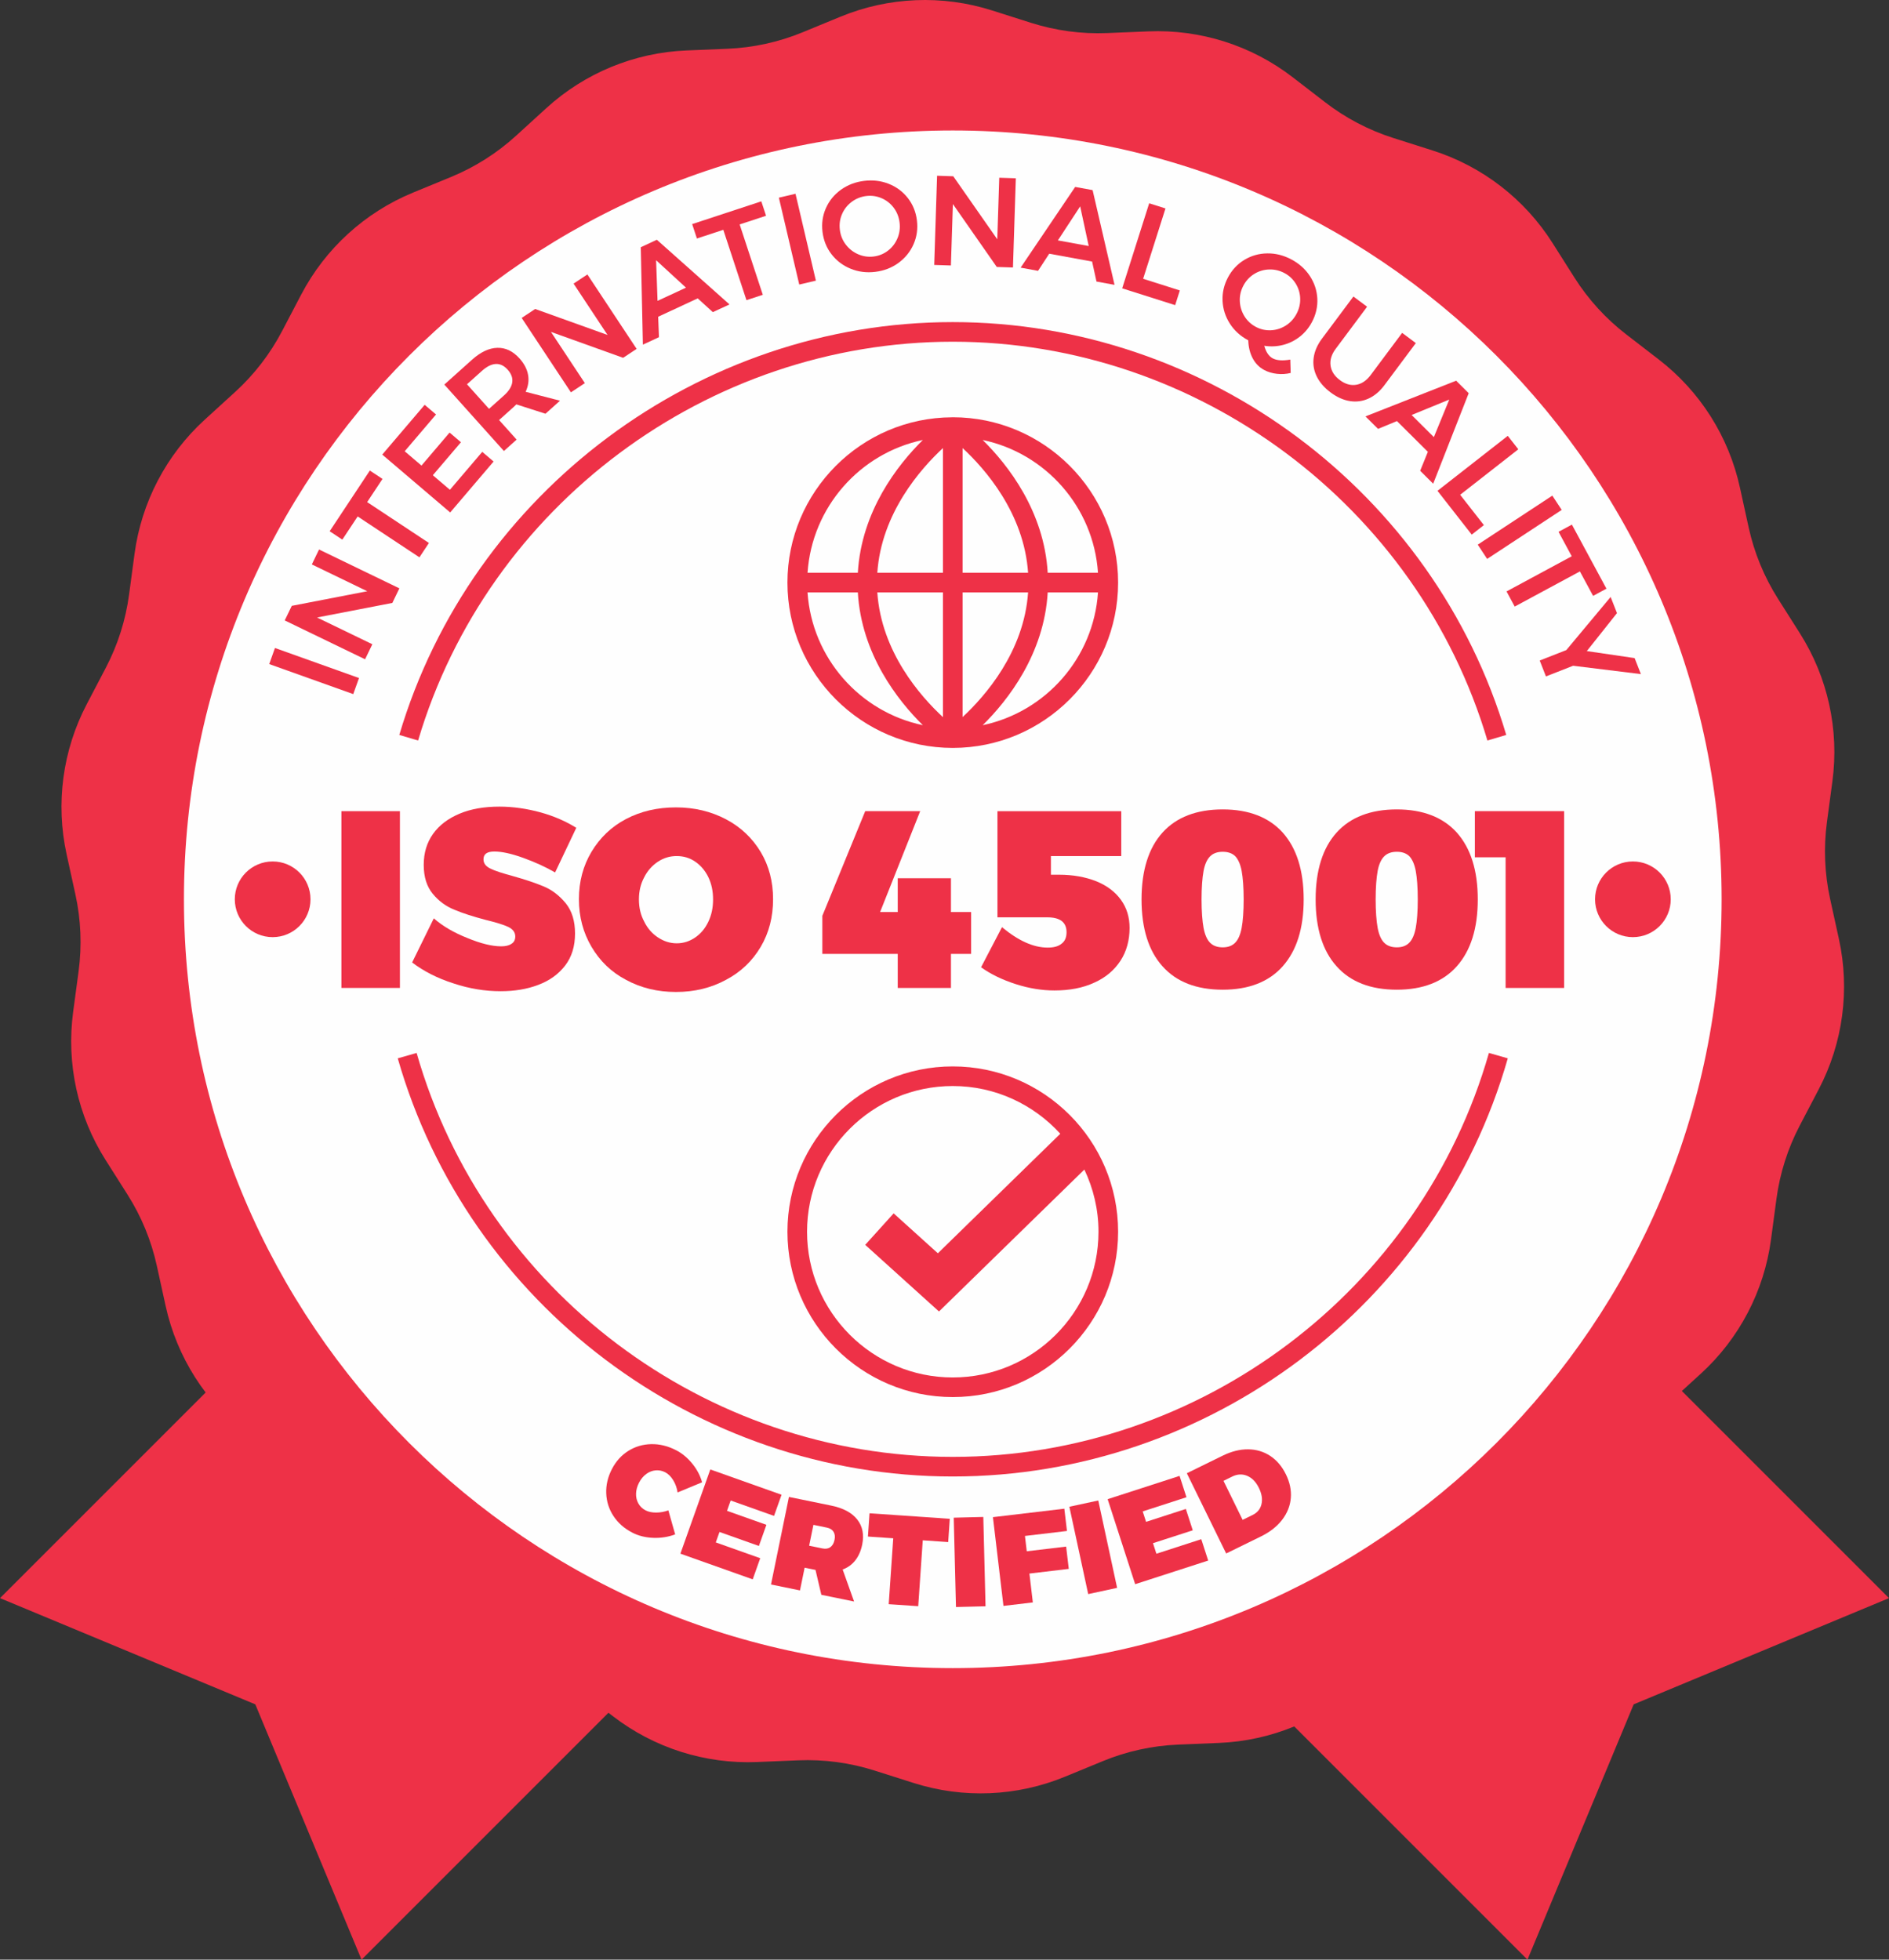 <?xml version="1.0" encoding="UTF-8"?>
<!DOCTYPE svg PUBLIC "-//W3C//DTD SVG 1.1//EN" "http://www.w3.org/Graphics/SVG/1.1/DTD/svg11.dtd">
<!-- Creator: CorelDRAW 2020 (64-Bit) -->
<svg xmlns="http://www.w3.org/2000/svg" xml:space="preserve" width="76.724mm" height="79.595mm" version="1.1" style="shape-rendering:geometricPrecision; text-rendering:geometricPrecision; image-rendering:optimizeQuality; fill-rule:evenodd; clip-rule:evenodd"
viewBox="0 0 4773.68 4952.3"
 xmlns:xlink="http://www.w3.org/1999/xlink"
 xmlns:xodm="http://www.corel.com/coreldraw/odm/2003">
 <rect x="0" y="0" width="4773.68" height="4952.3" fill="#333333" stroke="none"/>
 <defs>
  <style type="text/css">
   <![CDATA[
    .fil2 {fill:#EE3147}
    .fil1 {fill:#FEFEFE;fill-rule:nonzero}
    .fil0 {fill:#EE3147;fill-rule:nonzero}
   ]]>
  </style>
 </defs>
 <g id="Layer_x0020_1">
  <g id="_2475267084144">
   <polygon class="fil0" points="4773.68,4038.66 4128.48,4307.1 3860.04,4952.3 1905.1,2997.36 2818.74,2083.72 "/>
   <polygon class="fil0" points="-0,4038.66 645.19,4307.1 913.64,4952.3 2868.59,2997.36 1954.95,2083.72 "/>
   <path class="fil0" d="M4297.95 3471.63l-76.7 69.97c-48.23,43.99 -88.39,96.07 -118.66,153.9l-48.16 91.98c-61.01,116.55 -161.14,207.87 -282.8,257.93l-96.01 39.51c-60.37,24.85 -115.92,60.05 -164.15,104.04l-76.7 69.97c-97.2,88.66 -222.53,140.22 -353.97,145.65l-103.74 4.28c-65.21,2.7 -129.47,16.79 -189.83,41.62l-96.02 39.51c-121.65,50.07 -257.04,55.66 -382.41,15.81l-98.97 -31.45c-62.2,-19.77 -127.39,-28.51 -192.61,-25.81l-103.75 4.29c-131.43,5.43 -260.58,-35.62 -364.77,-115.94l-82.22 -63.4c-51.69,-39.86 -109.97,-70.36 -172.17,-90.13l-98.95 -31.45c-125.38,-39.85 -232.7,-122.6 -303.12,-233.71l-55.59 -87.7c-34.93,-55.14 -79.25,-103.73 -130.95,-143.58l-82.22 -63.4c-104.19,-80.32 -176.74,-194.79 -204.91,-323.3l-22.24 -101.41c-13.97,-63.77 -39,-124.58 -73.94,-179.73l-55.58 -87.69c-70.43,-111.12 -99.46,-243.49 -81.99,-373.88l13.8 -102.9c8.66,-64.71 5.95,-130.42 -8.04,-194.17l-22.23 -101.42c-28.17,-128.49 -10.17,-262.81 50.85,-379.37l48.15 -91.98c30.28,-57.83 50.19,-120.51 58.87,-185.2l13.78 -102.92c17.49,-130.38 80.34,-250.43 177.54,-339.1l76.72 -69.97c48.23,-43.97 88.38,-96.07 118.65,-153.88l48.16 -91.99c61.02,-116.54 161.15,-207.87 282.8,-257.94l96.02 -39.5c60.36,-24.85 115.91,-60.05 164.14,-104.05l76.71 -69.96c97.2,-88.66 222.51,-140.24 353.97,-145.65l103.73 -4.29c65.22,-2.7 129.47,-16.78 189.81,-41.62l96.02 -39.52c121.65,-50.05 257.06,-55.64 382.44,-15.8l98.97 31.46c62.18,19.76 127.38,28.51 192.59,25.81l103.73 -4.29c131.45,-5.42 260.6,35.62 364.79,115.96l82.23 63.39c51.69,39.86 109.95,70.35 172.17,90.13l98.93 31.45c125.38,39.85 232.7,122.61 303.13,233.7l55.57 87.7c34.95,55.14 79.25,103.73 130.96,143.58l82.23 63.4c104.17,80.32 176.73,194.78 204.89,323.29l22.24 101.43c13.99,63.75 39.02,124.58 73.95,179.7l55.59 87.7c70.41,111.1 99.44,243.48 81.97,373.88l-13.79 102.9c-8.67,64.68 -5.97,130.4 8.03,194.17l22.24 101.41c28.17,128.5 10.17,262.83 -50.84,379.37l-48.16 91.99c-30.28,57.83 -50.2,120.5 -58.86,185.2l-13.79 102.91c-17.47,130.39 -80.34,250.44 -177.54,339.1z"/>
   <path class="fil1" d="M4350.67 2272.64c0,1073.04 -869.88,1942.91 -1942.93,1942.91 -1073.03,0 -1942.91,-869.88 -1942.91,-1942.91 0,-1073.04 869.88,-1942.91 1942.91,-1942.91 1073.05,0 1942.93,869.87 1942.93,1942.91z"/>
   <path class="fil0" d="M2407.73 3731.29c-647.85,0 -1224.6,-434.55 -1402.57,-1056.74l47.66 -13.62c171.92,601.02 729.08,1020.8 1354.91,1020.8 625.85,0 1183.01,-419.77 1354.91,-1020.8l47.68 13.62c-178,622.19 -754.77,1056.74 -1402.6,1056.74z"/>
   <path class="fil0" d="M1701.31 3740.73c-5.69,-9.33 -12.44,-16.03 -20.26,-20.07 -7.83,-4.05 -16,-5.67 -24.52,-4.86 -8.51,0.81 -16.39,3.91 -23.67,9.35 -7.27,5.41 -13.29,12.72 -18.01,21.87 -4.73,9.16 -7.22,18.33 -7.5,27.49 -0.27,9.18 1.71,17.52 5.94,25.02 4.24,7.5 10.25,13.27 18.09,17.3 7.24,3.75 16.13,5.62 26.65,5.62 10.51,-0.02 20.84,-1.87 30.98,-5.58l17.22 60.74c-17.68,6.6 -36.28,9.5 -55.81,8.72 -19.54,-0.8 -37.04,-5.19 -52.49,-13.16 -20.24,-10.45 -36.07,-24.38 -47.52,-41.76 -11.44,-17.4 -17.58,-36.52 -18.4,-57.39 -0.83,-20.84 3.93,-41.29 14.28,-61.33 10.25,-19.84 24.11,-35.22 41.59,-46.14 17.47,-10.91 36.78,-16.59 57.93,-17.02 21.14,-0.44 42.1,4.71 62.91,15.44 15.27,7.9 28.88,19.21 40.82,33.97 11.97,14.76 20.2,30.43 24.69,47.01l-61.87 25.69c-1.69,-11.25 -5.37,-21.55 -11.05,-30.9z"/>
   <polygon class="fil0" points="1795.03,3713.5 1975.04,3777.44 1956.06,3830.87 1846.48,3791.95 1837.21,3818.04 1936.77,3853.42 1917.81,3906.85 1818.24,3871.48 1808.85,3897.89 1921.16,3937.78 1902.17,3991.22 1719.44,3926.3 "/>
   <path class="fil0" d="M2075.59 4030.25l-14.73 -62.88 -27.49 -5.62 -11.74 57.44 -73.22 -15 45.32 -221.24 106.99 21.93c30.09,6.17 51.92,17.82 65.5,34.95 13.59,17.15 17.8,38.35 12.64,63.59 -3.3,15.99 -9.13,29.32 -17.57,39.98 -8.43,10.66 -19.04,18.29 -31.82,22.92l28.83 80.87 -82.72 -16.92zm-30.82 -124.05l33.78 6.92c7.99,1.63 14.62,0.52 19.9,-3.33 5.27,-3.86 8.8,-9.99 10.5,-18.4 1.69,-8.2 0.83,-15.01 -2.55,-20.43 -3.39,-5.4 -9.07,-8.93 -17.08,-10.56l-33.75 -6.93 -10.8 52.72z"/>
   <polygon class="fil0" points="2197.4,3824.26 2400.19,3838.21 2396.17,3897.04 2331.89,3892.61 2320.45,4059.1 2245.87,4053.96 2257.3,3887.48 2193.35,3883.07 "/>
   <polygon class="fil0" points="2410.18,3835.39 2484.91,3833.53 2490.54,4059.3 2415.81,4061.16 "/>
   <polygon class="fil0" points="2509.21,3834.06 2689.67,3812.65 2696.33,3868.95 2590.14,3881.55 2594.72,3920.27 2694.22,3908.45 2700.89,3964.75 2601.42,3976.58 2610.08,4049.51 2535.84,4058.32 "/>
   <polygon class="fil0" points="2702.37,3807.71 2775.44,3791.95 2823.05,4012.71 2749.99,4028.47 "/>
   <polygon class="fil0" points="2799.12,3788.6 2980.87,3729.76 2998.32,3783.7 2887.71,3819.52 2896.24,3845.88 2996.76,3813.32 3014.22,3867.27 2913.69,3899.82 2922.33,3926.49 3035.73,3889.77 3053.21,3943.71 2868.68,4003.45 "/>
   <path class="fil0" d="M3154.02 3662.64c20.64,0.16 39.25,5.69 55.84,16.56 16.56,10.89 29.83,26.46 39.75,46.71 10.02,20.45 14.14,40.55 12.36,60.32 -1.78,19.77 -9.15,38.03 -22.1,54.8 -12.97,16.74 -30.73,30.67 -53.28,41.72l-87.93 43.11 -99.42 -202.77 90.53 -44.39c22.17,-10.88 43.57,-16.23 64.26,-16.07zm33.91 138.36c2.87,-12.41 0.69,-26.04 -6.59,-40.89 -7.37,-15.05 -17.2,-25.19 -29.45,-30.41 -12.23,-5.23 -24.94,-4.65 -38.05,1.78l-21.96 10.8 48.36 98.62 25.16 -12.34c12.17,-5.95 19.68,-15.13 22.55,-27.56z"/>
   <path class="fil0" d="M1056.59 1871.39l-47.52 -14.11c182.15,-614.27 757.31,-1043.3 1398.66,-1043.3 641.39,0 1216.54,429.03 1398.68,1043.3l-47.54 14.11c-175.93,-593.4 -731.53,-1007.85 -1351.14,-1007.85 -619.58,0 -1175.19,414.45 -1351.14,1007.85z"/>
   <polygon class="fil0" points="680.35,1678.2 694.87,1637.54 907.24,1713.46 892.71,1754.09 "/>
   <polygon class="fil0" points="788.02,1426.37 806.25,1388.66 1009.26,1486.85 991.45,1523.68 801.17,1560.47 940.95,1628.1 922.57,1666.09 719.55,1567.89 737.38,1531.05 928.09,1494.12 "/>
   <polygon class="fil0" points="833.11,1342.52 934.65,1189.12 966.62,1210.3 927.85,1268.85 1083.94,1372.17 1059.93,1408.45 903.86,1305.13 865.09,1363.68 "/>
   <polygon class="fil0" points="966.01,1148.8 1073.18,1023.01 1101.89,1047.45 1022.71,1140.38 1065.12,1176.54 1136.16,1093.16 1164.84,1117.6 1093.8,1200.96 1136.97,1237.76 1218.67,1141.88 1247.36,1166.31 1137.67,1295.05 "/>
   <path class="fil0" d="M1378.45 1045.55l-73.55 -23.62c-1.13,1.29 -3.06,3.17 -5.77,5.59l-37.9 34.01 44.31 49.41 -32.14 28.82 -150.55 -167.9 70.03 -62.8c21.75,-19.51 43.05,-29.53 63.92,-30.06 20.86,-0.53 39.55,8.41 56.03,26.79 11.75,13.1 18.95,26.84 21.6,41.2 2.64,14.37 0.6,28.75 -6.12,43.12l86.85 22.54 -36.7 32.91zm-142.61 -12.33l37.89 -33.98c12.16,-10.9 19.06,-21.85 20.73,-32.86 1.66,-11.01 -2.17,-21.71 -11.48,-32.11 -9.18,-10.23 -19.26,-15.05 -30.24,-14.43 -10.99,0.62 -22.55,6.39 -34.7,17.28l-37.9 33.99 55.7 62.11z"/>
   <polygon class="fil0" points="1449.46,716.68 1484.39,693.57 1608.81,881.64 1574.68,904.22 1392.27,838.71 1477.95,968.22 1442.75,991.5 1318.32,803.42 1352.46,780.84 1535.31,846.46 "/>
   <path class="fil0" d="M1801.4 788.83l-38.2 -34.81 -99.93 46.42 1.98 51.67 -40.62 18.86 -5.32 -246.19 40.62 -18.87 183.53 163.39 -42.06 19.54zm-139.72 -28.51l71.88 -33.38 -75.55 -69.35 3.66 102.73z"/>
   <polygon class="fil0" points="1749.16,566.31 1923.91,508.82 1935.9,545.25 1869.19,567.2 1927.67,745 1886.36,758.58 1827.87,580.77 1761.15,602.72 "/>
   <polygon class="fil0" points="1968.28,499.52 2010.3,489.67 2061.81,709.24 2019.77,719.07 "/>
   <path class="fil0" d="M2246.31 464.7c19.46,7.8 35.45,19.8 48.06,36 12.57,16.21 20.15,34.97 22.77,56.3 2.61,21.31 -0.25,41.41 -8.54,60.28 -8.29,18.85 -20.94,34.5 -37.92,46.98 -16.97,12.45 -36.55,20.04 -58.73,22.74 -22.17,2.71 -42.99,0.06 -62.46,-7.95 -19.49,-8.01 -35.53,-20.16 -48.13,-36.48 -12.6,-16.31 -20.18,-35.13 -22.78,-56.46 -2.61,-21.31 0.24,-41.35 8.57,-60.1 8.31,-18.75 20.96,-34.26 37.96,-46.5 17.02,-12.24 36.6,-19.72 58.77,-22.43 22.17,-2.71 42.98,-0.16 62.44,7.63zm-93.93 45.38c-10.91,8.16 -19.08,18.45 -24.46,30.9 -5.42,12.45 -7.25,25.72 -5.53,39.79 1.7,14.06 6.74,26.55 15.09,37.41 8.37,10.89 18.77,19.02 31.23,24.43 12.45,5.41 25.5,7.29 39.14,5.61 13.45,-1.66 25.5,-6.58 36.17,-14.81 10.67,-8.23 18.67,-18.61 23.93,-31.16 5.31,-12.55 7.09,-25.85 5.37,-39.93 -1.74,-14.07 -6.66,-26.5 -14.77,-37.29 -8.15,-10.81 -18.39,-18.86 -30.71,-24.17 -12.33,-5.3 -25.2,-7.14 -38.66,-5.51 -13.63,1.67 -25.91,6.58 -36.81,14.72z"/>
   <polygon class="fil0" points="2525.23,449.2 2567.1,450.56 2559.84,675.96 2518.93,674.64 2408.02,515.69 2403.01,670.9 2360.83,669.54 2368.1,444.13 2409,445.46 2520.22,604.74 "/>
   <path class="fil0" d="M2770.91 711.49l-11.07 -50.5 -108.38 -19.85 -28.24 43.32 -44.03 -8.08 137.88 -204 44.06 8.06 55.41 239.39 -45.63 -8.35zm-97.54 -103.99l77.94 14.27 -21.6 -100.25 -56.34 85.98z"/>
   <polygon class="fil0" points="2904.11,513.71 2945.27,526.76 2888.81,704.54 2981.56,733.98 2969.74,771.14 2835.89,728.64 "/>
   <path class="fil0" d="M3261.69 942.49c-11.21,2.81 -22.77,3.53 -34.69,2.19 -11.95,-1.36 -22.66,-4.55 -32.13,-9.59 -12.51,-6.64 -22.26,-16.49 -29.17,-29.53 -6.95,-13.05 -10.68,-28.24 -11.21,-45.54 -19.72,-10.48 -35.25,-24.55 -46.52,-42.22 -11.3,-17.66 -17.44,-36.8 -18.42,-57.38 -0.98,-20.57 3.57,-40.36 13.64,-59.33 10.06,-18.96 23.89,-33.76 41.45,-44.37 17.54,-10.62 36.79,-16.08 57.75,-16.39 20.95,-0.31 41.28,4.78 61.03,15.26 19.72,10.48 35.33,24.48 46.81,42 11.49,17.55 17.73,36.54 18.78,57.04 1.01,20.48 -3.5,40.22 -13.56,59.19 -7.86,14.79 -18.12,27.15 -30.82,37.07 -12.69,9.92 -26.75,16.85 -42.24,20.79 -15.46,3.94 -31.28,4.67 -47.46,2.15 4.41,15.94 11.55,26.57 21.4,31.8 10.25,5.42 25.04,6.47 44.33,3.1l1.03 33.74zm-128.55 -181.36c0.62,13.73 4.47,26.36 11.6,37.91 7.09,11.55 16.74,20.56 28.87,27.01 11.95,6.34 24.67,9.21 38.14,8.58 13.46,-0.64 25.96,-4.58 37.48,-11.85 11.5,-7.25 20.58,-17.15 27.24,-29.67 6.64,-12.51 9.72,-25.53 9.23,-39.05 -0.47,-13.51 -4.26,-25.96 -11.32,-37.39 -7.08,-11.4 -16.58,-20.28 -28.53,-26.63 -12.15,-6.45 -25.02,-9.46 -38.63,-9.03 -13.6,0.45 -26.18,4.22 -37.74,11.33 -11.56,7.11 -20.66,16.92 -27.31,29.45 -6.65,12.52 -9.66,25.64 -9.03,39.33z"/>
   <path class="fil0" d="M3362.46 924.14c2.06,14.13 9.89,26.26 23.49,36.4 13.58,10.15 27.33,14.11 41.2,11.86 13.87,-2.26 26.14,-10.52 36.8,-24.81l79.39 -106.37 34.59 25.81 -79.36 106.38c-11.7,15.67 -25.06,26.93 -40.11,33.8 -15.03,6.85 -30.77,8.99 -47.17,6.41 -16.41,-2.62 -32.63,-9.89 -48.63,-21.81 -16.18,-12.09 -27.95,-25.69 -35.28,-40.81 -7.35,-15.13 -9.87,-30.89 -7.57,-47.24 2.3,-16.38 9.3,-32.4 20.99,-48.05l79.36 -106.38 34.61 25.8 -79.37 106.38c-10.66,14.29 -14.96,28.5 -12.92,42.63z"/>
   <path class="fil0" d="M3588.9 1189.71l19.45 -47.9 -78.15 -77.69 -47.77 19.73 -31.78 -31.56 229.15 -90.22 31.74 31.58 -89.76 228.76 -32.9 -32.71zm-21.6 -140.96l56.21 55.87 38.91 -94.88 -95.12 39.01z"/>
   <polygon class="fil0" points="3810.3,1101.44 3836.9,1135.44 3689.96,1250.36 3749.92,1327.01 3719.2,1351.01 3632.65,1240.37 "/>
   <polygon class="fil0" points="3922.87,1252.51 3946.59,1288.6 3758.14,1412.47 3734.41,1376.4 "/>
   <polygon class="fil0" points="3972.33,1325.75 4059.65,1487.66 4025.9,1505.86 3992.56,1444.05 3827.8,1532.88 3807.18,1494.61 3971.91,1405.76 3938.58,1343.95 "/>
   <polygon class="fil0" points="4146.7,1703.54 3975.43,1682.45 3906.75,1709.39 3891,1669.19 3958.2,1642.85 4070.23,1508.59 4086.26,1549.39 4010.03,1645.36 4130.83,1663.07 "/>
   <path class="fil0" d="M2407.73 2694.96c-230.37,0 -417.81,187.44 -417.81,417.82 0,230.37 187.43,417.81 417.81,417.81 230.4,0 417.84,-187.44 417.84,-417.81 0,-230.38 -187.44,-417.82 -417.84,-417.82zm0 786.07c-203.05,0 -368.24,-165.2 -368.24,-368.25 0,-203.06 165.19,-368.25 368.24,-368.25 107.66,0 204.35,46.71 271.76,120.58l-309.43 302.1 -111.7 -100.89 -71.89 79.58 186.44 168.4 367.38 -358.69c22.65,47.75 35.71,100.89 35.71,157.16 0,203.05 -165.2,368.25 -368.27,368.25z"/>
   <path class="fil0" d="M2407.73 1054.45c-0.47,0 -0.95,0.07 -1.46,0.07 -0.12,0.02 -0.22,0.02 -0.35,0.04 -229.54,0.98 -416,187.94 -416,417.71 0,230.37 187.43,417.81 417.81,417.81 230.4,0 417.84,-187.44 417.84,-417.81 0,-230.38 -187.44,-417.82 -417.84,-417.82zm367.01 393.04l-127.06 0c-9.11,-155.88 -100.42,-272.59 -164.35,-335.6 159.03,33.32 280.29,169.58 291.4,335.6zm-391.78 -315.18l0 315.18 -165.9 0c10.11,-150.2 109.24,-262.67 165.9,-315.18zm0 364.75l0 315.29c-56.66,-52.34 -155.82,-164.66 -165.9,-315.29l165.9 0zm49.56 315.06l0 -315.06 165.55 0c-10.18,150.33 -108.95,262.68 -165.55,315.06zm0 -364.63l0 -315.18c56.59,52.24 155.39,164.42 165.55,315.18l-165.55 0zm-100.37 -335.6c-63.93,63.02 -155.26,179.73 -164.33,335.6l-127.08 0c11.14,-166.02 132.38,-302.29 291.42,-335.6zm-291.42 385.17l127.08 0c9.07,155.86 100.4,272.58 164.33,335.59 -159.04,-33.32 -280.28,-169.58 -291.42,-335.59zm442.6 335.59c63.92,-63.02 155.24,-179.73 164.35,-335.59l127.06 0c-11.11,166.01 -132.38,302.27 -291.4,335.59z"/>
   <path class="fil2" d="M689.01 2177.01c52.82,0 95.64,42.81 95.64,95.63 0,52.82 -42.82,95.63 -95.64,95.63 -52.82,0 -95.63,-42.81 -95.63,-95.63 0,-52.82 42.81,-95.63 95.63,-95.63z"/>
   <path class="fil2" d="M4126.48 2177.01c52.82,0 95.64,42.81 95.64,95.63 0,52.82 -42.81,95.63 -95.64,95.63 -52.82,0 -95.62,-42.81 -95.62,-95.63 0,-52.82 42.81,-95.63 95.62,-95.63z"/>
   <path class="fil2" d="M862.79 2496.64m0 -446.7l147.84 0 0 446.7 -147.84 0 0 -446.7z"/>
   <path class="fil2" d="M1041.48 2496.64m361.32 -291.86c-24.22,-14.02 -50.98,-26.13 -80.93,-36.96 -29.95,-10.83 -54.16,-15.93 -72.64,-15.93 -18.48,0 -27.4,6.37 -27.4,19.75 0,10.19 5.74,17.84 17.84,23.57 11.47,5.74 29.95,11.47 55.44,18.48 31.86,8.92 58.62,17.84 79.65,26.77 21.03,8.92 38.87,22.94 54.8,42.05 15.93,19.75 23.58,45.25 23.58,76.47 0,32.5 -8.29,59.26 -24.86,80.93 -17.2,22.3 -39.51,38.23 -68.18,49.07 -28.68,10.83 -59.9,15.93 -94.95,15.93 -39.51,0 -79.02,-6.37 -119.16,-19.75 -40.14,-12.74 -75.19,-30.59 -104.51,-52.89l54.8 -111.52c22.31,19.75 50.98,36.32 84.75,49.7 33.77,14.02 62.45,21.03 85.39,21.03 10.83,0 19.75,-1.91 26.13,-6.37 6.37,-3.83 9.56,-10.2 9.56,-18.48 0,-10.2 -5.73,-18.48 -17.84,-24.22 -12.11,-5.74 -31.23,-11.47 -57.35,-17.84 -31.22,-8.28 -57.35,-16.57 -78.38,-25.49 -21.03,-8.28 -39.51,-21.66 -54.8,-40.14 -15.29,-18.48 -22.94,-42.69 -22.94,-73.28 0,-29.95 7.65,-56.08 23.57,-78.38 15.93,-22.3 38.23,-38.87 66.91,-50.98 28.68,-12.11 62.45,-17.84 100.68,-17.84 35.05,0 69.46,5.1 104.51,14.66 34.41,9.56 64.36,22.94 89.85,38.87l-53.53 112.79z"/>
   <path class="fil2" d="M1462.96 2496.64m245.34 -456.26c46.52,0 88.58,10.2 126.17,29.95 37.6,19.75 66.91,47.79 87.94,82.84 21.03,35.05 31.22,75.2 31.22,119.17 0,44.6 -10.19,84.75 -31.22,120.44 -21.03,35.68 -50.34,63.72 -87.94,83.48 -37.59,20.39 -79.65,30.59 -126.17,30.59 -46.51,0 -88.58,-10.2 -126.17,-30.59 -37.6,-19.75 -66.28,-47.8 -87.31,-83.48 -21.03,-35.69 -31.86,-75.83 -31.86,-120.44 0,-44.61 10.83,-84.75 31.86,-119.8 21.03,-35.05 49.71,-63.08 87.31,-82.84 37.59,-19.75 79.65,-29.32 126.17,-29.32zm1.92 122.99c-17.21,0 -32.5,4.46 -47.16,14.02 -14.66,9.56 -26.77,22.94 -35.05,39.51 -8.92,16.57 -13.38,35.05 -13.38,56.08 0,21.03 4.46,39.51 13.38,56.08 8.28,17.2 20.39,30.59 35.05,40.14 14.65,9.56 29.95,14.66 47.16,14.66 17.2,0 32.5,-5.1 46.51,-14.66 14.02,-9.56 24.85,-22.3 33.14,-39.51 8.28,-17.2 12.11,-35.68 12.11,-56.71 0,-21.03 -3.83,-39.51 -12.11,-56.71 -8.29,-16.57 -19.12,-29.31 -33.14,-38.87 -14.02,-9.56 -29.31,-14.02 -46.51,-14.02z"/>
   <path class="fil2" d="M2078.15 2496.64m375.97 -191.81l0 105.78 -50.98 0 0 86.02 -134.46 0 0 -86.02 -190.53 0 0 -96.23 108.33 -264.45 138.92 0 -101.32 254.89 44.6 0 0 -85.39 134.46 0 0 85.39 50.98 0z"/>
   <path class="fil2" d="M2479.24 2496.64m196.9 -286.12c35.69,0 66.91,5.74 94.31,16.57 26.77,10.83 47.79,26.77 62.45,47.16 14.66,20.39 21.66,43.97 21.66,70.73 0,31.23 -7.65,59.26 -22.94,82.84 -15.93,24.22 -37.59,42.69 -66.27,55.44 -28.68,13.38 -62.45,19.75 -100.68,19.75 -31.23,0 -63.72,-5.1 -97.5,-15.93 -33.78,-10.83 -63.09,-24.86 -87.94,-42.69l52.89 -101.32c41.42,34.41 79.65,51.62 115.34,51.62 15.93,0 27.4,-3.19 35.69,-10.2 8.28,-6.37 12.11,-15.93 12.11,-28.67 0,-24.86 -15.93,-37.6 -48.43,-37.6l-126.17 0 0 -268.28 312.89 0 0 113.43 -177.79 0 0 47.16 20.39 0z"/>
   <path class="fil2" d="M2884.77 2496.64m205.19 -451.16c65.63,0 116.61,19.75 151.66,58.62 35.05,39.51 52.89,95.59 52.89,168.87 0,73.28 -17.84,129.36 -52.89,168.87 -35.05,39.51 -86.02,59.26 -151.66,59.26 -66.28,0 -117.25,-19.75 -152.3,-59.26 -35.05,-38.87 -52.89,-95.59 -52.89,-168.87 0,-73.28 17.84,-129.99 52.89,-168.87 35.05,-38.87 86.02,-58.62 152.3,-58.62zm0 107.05c-13.38,0 -24.22,3.83 -31.86,11.47 -7.65,7.65 -13.38,19.75 -16.57,36.96 -3.19,17.2 -5.1,41.42 -5.1,72.01 0,30.59 1.91,54.8 5.1,72.01 3.19,17.21 8.92,29.95 16.57,37.6 7.65,7.65 18.48,11.47 31.86,11.47 13.38,0 23.57,-3.83 31.22,-11.47 7.65,-7.65 13.38,-20.39 16.57,-37.6 3.19,-17.2 5.1,-41.42 5.1,-72.01 0,-30.59 -1.92,-54.8 -5.1,-72.01 -3.19,-17.2 -8.92,-29.31 -15.93,-36.96 -7.65,-7.65 -18.48,-11.47 -31.86,-11.47z"/>
   <path class="fil2" d="M3324.73 2496.64m205.19 -451.16c65.63,0 116.61,19.75 151.66,58.62 35.05,39.51 52.89,95.59 52.89,168.87 0,73.28 -17.84,129.36 -52.89,168.87 -35.05,39.51 -86.02,59.26 -151.66,59.26 -66.28,0 -117.25,-19.75 -152.3,-59.26 -35.05,-38.87 -52.89,-95.59 -52.89,-168.87 0,-73.28 17.84,-129.99 52.89,-168.87 35.05,-38.87 86.02,-58.62 152.3,-58.62zm0 107.05c-13.38,0 -24.22,3.83 -31.86,11.47 -7.65,7.65 -13.38,19.75 -16.57,36.96 -3.19,17.2 -5.1,41.42 -5.1,72.01 0,30.59 1.91,54.8 5.1,72.01 3.19,17.21 8.92,29.95 16.57,37.6 7.65,7.65 18.48,11.47 31.86,11.47 13.38,0 23.57,-3.83 31.22,-11.47 7.65,-7.65 13.38,-20.39 16.57,-37.6 3.19,-17.2 5.1,-41.42 5.1,-72.01 0,-30.59 -1.92,-54.8 -5.1,-72.01 -3.19,-17.2 -8.92,-29.31 -15.93,-36.96 -7.65,-7.65 -18.48,-11.47 -31.86,-11.47z"/>
   <path class="fil2" d="M3727.08 2496.64m0 -446.7l225.59 0 0 446.7 -147.84 0 0 -330.09 -77.74 0 0 -116.61z"/>
  </g>
 </g>
</svg>

